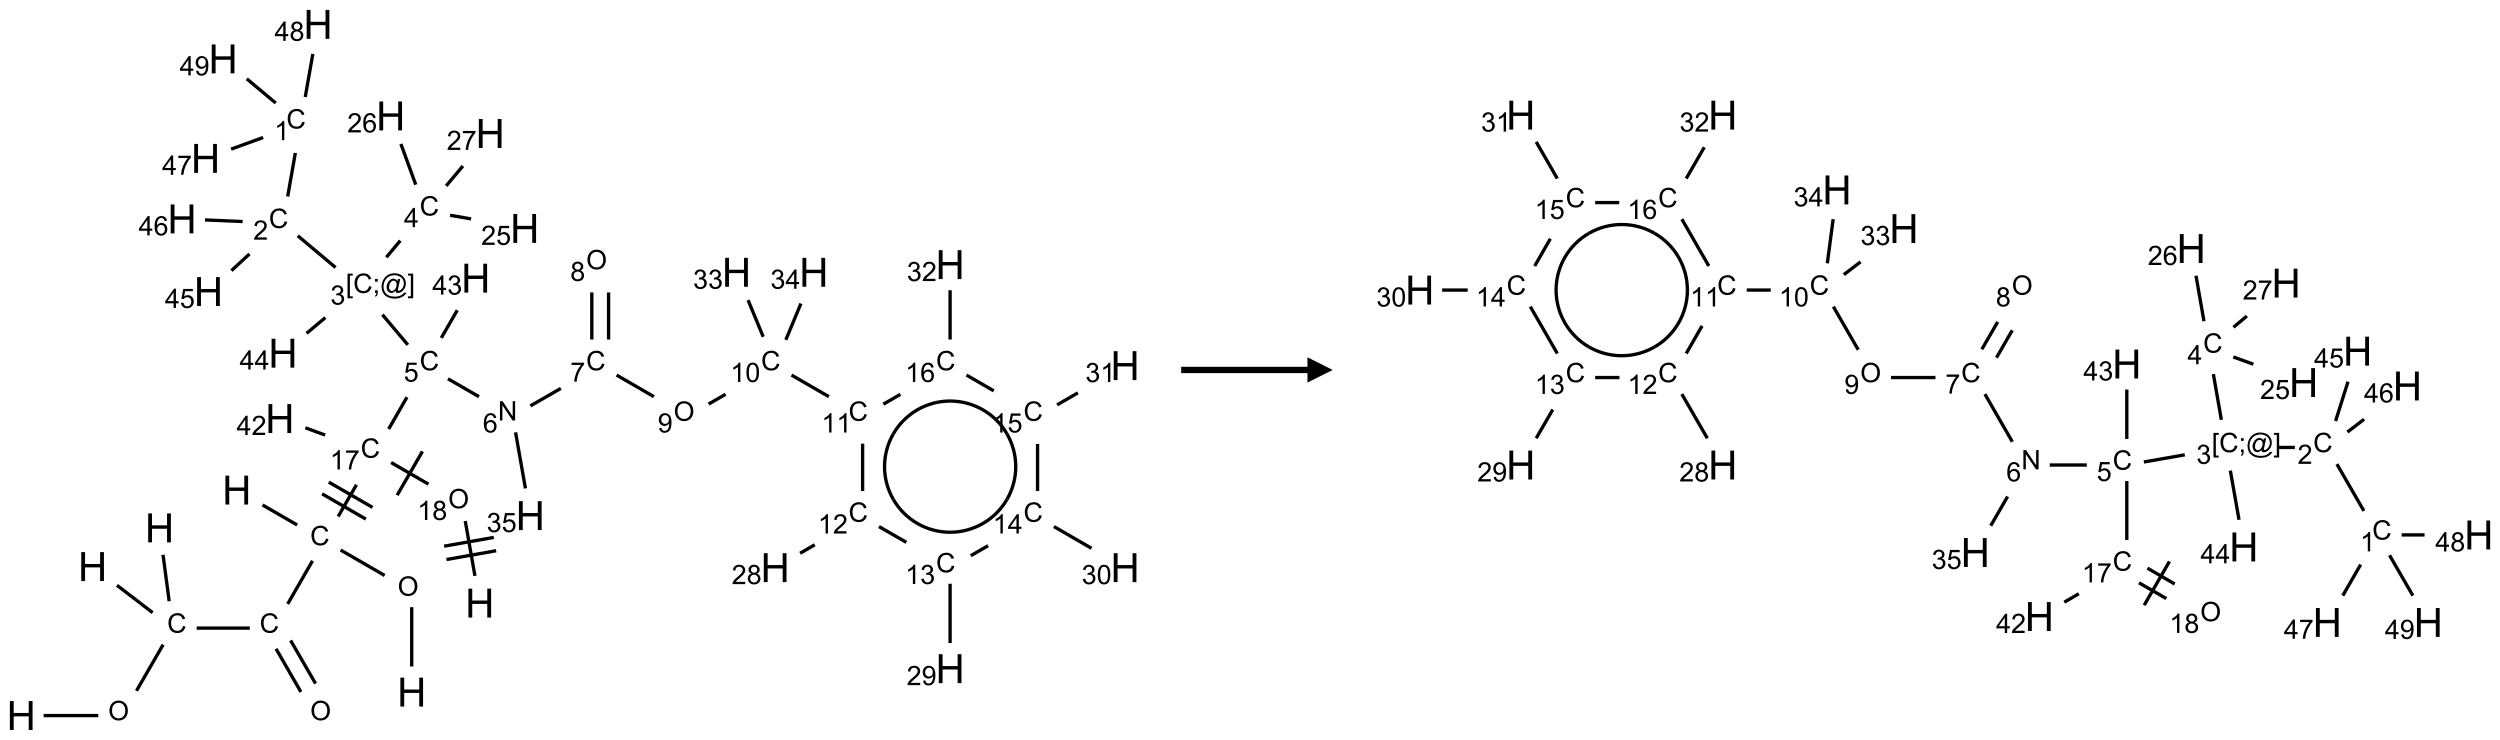 <?xml version="1.0" encoding="UTF-8"?>
<svg xmlns="http://www.w3.org/2000/svg" xmlns:xlink="http://www.w3.org/1999/xlink" width="990" height="293" viewBox="0 0 990 293">
<defs>
<g>
<g id="glyph-0-0">
<path d="M 2 0 L 2 -10 L 10 -10 L 10 0 Z M 2.25 -0.25 L 9.75 -0.25 L 9.75 -9.75 L 2.25 -9.75 Z M 2.25 -0.25 "/>
</g>
<g id="glyph-0-1">
<path d="M 1.281 0 L 1.281 -11.453 L 2.797 -11.453 L 2.797 -6.75 L 8.75 -6.75 L 8.75 -11.453 L 10.266 -11.453 L 10.266 0 L 8.75 0 L 8.75 -5.398 L 2.797 -5.398 L 2.797 0 Z M 1.281 0 "/>
</g>
<g id="glyph-1-0">
<path d="M 1.332 0 L 1.332 -6.668 L 6.668 -6.668 L 6.668 0 Z M 1.5 -0.168 L 6.5 -0.168 L 6.5 -6.5 L 1.5 -6.5 Z M 1.5 -0.168 "/>
</g>
<g id="glyph-1-1">
<path d="M 0.516 -3.719 C 0.516 -4.984 0.855 -5.977 1.535 -6.695 C 2.215 -7.414 3.094 -7.77 4.172 -7.77 C 4.875 -7.77 5.512 -7.602 6.078 -7.266 C 6.645 -6.93 7.074 -6.461 7.371 -5.855 C 7.668 -5.254 7.816 -4.57 7.816 -3.809 C 7.816 -3.035 7.66 -2.34 7.348 -1.73 C 7.035 -1.117 6.594 -0.656 6.02 -0.34 C 5.449 -0.027 4.828 0.129 4.168 0.129 C 3.449 0.129 2.805 -0.043 2.238 -0.391 C 1.672 -0.738 1.246 -1.211 0.953 -1.812 C 0.66 -2.414 0.516 -3.047 0.516 -3.719 Z M 1.559 -3.703 C 1.559 -2.781 1.805 -2.059 2.301 -1.527 C 2.793 -1 3.414 -0.734 4.16 -0.734 C 4.922 -0.734 5.547 -1 6.039 -1.535 C 6.531 -2.07 6.777 -2.828 6.777 -3.812 C 6.777 -4.434 6.672 -4.977 6.461 -5.441 C 6.25 -5.902 5.945 -6.262 5.539 -6.52 C 5.133 -6.773 4.68 -6.902 4.176 -6.902 C 3.461 -6.902 2.848 -6.656 2.332 -6.164 C 1.816 -5.672 1.559 -4.852 1.559 -3.703 Z M 1.559 -3.703 "/>
</g>
<g id="glyph-1-2">
<path d="M 6.27 -2.676 L 7.281 -2.422 C 7.07 -1.594 6.688 -0.961 6.137 -0.523 C 5.586 -0.086 4.914 0.129 4.121 0.129 C 3.297 0.129 2.629 -0.039 2.113 -0.371 C 1.598 -0.707 1.203 -1.191 0.934 -1.828 C 0.664 -2.465 0.531 -3.145 0.531 -3.875 C 0.531 -4.672 0.684 -5.363 0.988 -5.957 C 1.293 -6.547 1.723 -6.996 2.285 -7.305 C 2.844 -7.613 3.461 -7.766 4.137 -7.766 C 4.898 -7.766 5.543 -7.57 6.062 -7.184 C 6.582 -6.793 6.945 -6.246 7.152 -5.543 L 6.156 -5.309 C 5.98 -5.863 5.723 -6.266 5.387 -6.52 C 5.051 -6.773 4.625 -6.902 4.113 -6.902 C 3.527 -6.902 3.039 -6.762 2.645 -6.48 C 2.25 -6.199 1.973 -5.82 1.812 -5.348 C 1.652 -4.871 1.574 -4.383 1.574 -3.879 C 1.574 -3.23 1.668 -2.664 1.855 -2.18 C 2.047 -1.695 2.34 -1.332 2.738 -1.094 C 3.137 -0.855 3.57 -0.734 4.035 -0.734 C 4.602 -0.734 5.082 -0.898 5.473 -1.223 C 5.867 -1.551 6.133 -2.035 6.27 -2.676 Z M 6.27 -2.676 "/>
</g>
<g id="glyph-1-3">
<path d="M 3.973 0 L 3.035 0 L 3.035 -5.973 C 2.809 -5.758 2.516 -5.543 2.148 -5.328 C 1.781 -5.113 1.453 -4.953 1.16 -4.844 L 1.16 -5.75 C 1.684 -5.996 2.145 -6.297 2.535 -6.645 C 2.93 -6.996 3.207 -7.336 3.371 -7.668 L 3.973 -7.668 Z M 3.973 0 "/>
</g>
<g id="glyph-1-4">
<path d="M 0.504 -6.637 L 0.504 -7.535 L 5.449 -7.535 L 5.449 -6.809 C 4.961 -6.289 4.48 -5.602 4.004 -4.746 C 3.527 -3.887 3.156 -3.004 2.895 -2.098 C 2.707 -1.461 2.59 -0.762 2.535 0 L 1.574 0 C 1.582 -0.602 1.703 -1.328 1.926 -2.176 C 2.152 -3.027 2.477 -3.848 2.898 -4.637 C 3.32 -5.426 3.77 -6.094 4.246 -6.637 Z M 0.504 -6.637 "/>
</g>
<g id="glyph-1-5">
<path d="M 0.441 -2 L 1.426 -2.082 C 1.5 -1.605 1.668 -1.242 1.934 -1.004 C 2.199 -0.762 2.52 -0.641 2.895 -0.641 C 3.348 -0.641 3.73 -0.812 4.043 -1.152 C 4.355 -1.492 4.512 -1.941 4.512 -2.504 C 4.512 -3.039 4.359 -3.461 4.059 -3.77 C 3.758 -4.078 3.367 -4.234 2.879 -4.234 C 2.578 -4.234 2.305 -4.164 2.062 -4.027 C 1.82 -3.891 1.629 -3.715 1.488 -3.496 L 0.609 -3.609 L 1.348 -7.531 L 5.145 -7.531 L 5.145 -6.637 L 2.098 -6.637 L 1.688 -4.582 C 2.145 -4.902 2.625 -5.062 3.129 -5.062 C 3.797 -5.062 4.359 -4.832 4.816 -4.371 C 5.277 -3.91 5.504 -3.312 5.504 -2.59 C 5.504 -1.898 5.305 -1.301 4.902 -0.797 C 4.41 -0.18 3.742 0.129 2.895 0.129 C 2.199 0.129 1.633 -0.062 1.195 -0.453 C 0.758 -0.844 0.504 -1.359 0.441 -2 Z M 0.441 -2 "/>
</g>
<g id="glyph-1-6">
<path d="M 0.723 2.121 L 0.723 -7.637 L 2.793 -7.637 L 2.793 -6.859 L 1.66 -6.859 L 1.66 1.344 L 2.793 1.344 L 2.793 2.121 Z M 0.723 2.121 "/>
</g>
<g id="glyph-1-7">
<path d="M 0.949 -4.465 L 0.949 -5.531 L 2.016 -5.531 L 2.016 -4.465 Z M 0.949 0 L 0.949 -1.066 L 2.016 -1.066 L 2.016 0 C 2.016 0.391 1.945 0.711 1.809 0.949 C 1.668 1.191 1.449 1.379 1.145 1.512 L 0.887 1.109 C 1.082 1.023 1.23 0.895 1.324 0.727 C 1.418 0.559 1.469 0.316 1.48 0 Z M 0.949 0 "/>
</g>
<g id="glyph-1-8">
<path d="M 6.047 -0.848 C 5.82 -0.59 5.57 -0.379 5.289 -0.223 C 5.008 -0.062 4.73 0.016 4.449 0.016 C 4.141 0.016 3.84 -0.074 3.547 -0.254 C 3.254 -0.434 3.02 -0.715 2.836 -1.09 C 2.652 -1.465 2.562 -1.875 2.562 -2.324 C 2.562 -2.875 2.703 -3.43 2.988 -3.98 C 3.27 -4.535 3.621 -4.953 4.043 -5.23 C 4.461 -5.508 4.871 -5.645 5.266 -5.645 C 5.566 -5.645 5.855 -5.566 6.129 -5.41 C 6.402 -5.25 6.641 -5.012 6.84 -4.688 L 7.016 -5.496 L 7.949 -5.496 L 7.199 -2 C 7.094 -1.516 7.043 -1.246 7.043 -1.191 C 7.043 -1.098 7.078 -1.02 7.148 -0.949 C 7.219 -0.883 7.305 -0.848 7.406 -0.848 C 7.59 -0.848 7.832 -0.953 8.129 -1.168 C 8.527 -1.445 8.84 -1.816 9.07 -2.285 C 9.301 -2.75 9.418 -3.234 9.418 -3.73 C 9.418 -4.309 9.27 -4.852 8.973 -5.355 C 8.676 -5.859 8.23 -6.262 7.645 -6.562 C 7.055 -6.863 6.406 -7.016 5.691 -7.016 C 4.879 -7.016 4.137 -6.824 3.465 -6.445 C 2.793 -6.066 2.273 -5.52 1.902 -4.809 C 1.535 -4.098 1.348 -3.34 1.348 -2.527 C 1.348 -1.676 1.535 -0.941 1.902 -0.328 C 2.273 0.285 2.809 0.742 3.508 1.035 C 4.207 1.328 4.984 1.473 5.832 1.473 C 6.742 1.473 7.504 1.32 8.121 1.016 C 8.734 0.711 9.195 0.34 9.5 -0.098 L 10.441 -0.098 C 10.266 0.266 9.961 0.637 9.531 1.016 C 9.102 1.395 8.59 1.695 7.996 1.914 C 7.402 2.133 6.688 2.246 5.848 2.246 C 5.078 2.246 4.367 2.145 3.715 1.949 C 3.066 1.75 2.512 1.453 2.051 1.055 C 1.594 0.656 1.25 0.199 1.016 -0.316 C 0.723 -0.973 0.578 -1.684 0.578 -2.441 C 0.578 -3.289 0.75 -4.098 1.098 -4.863 C 1.523 -5.805 2.125 -6.527 2.902 -7.027 C 3.684 -7.527 4.629 -7.777 5.738 -7.777 C 6.602 -7.777 7.375 -7.602 8.059 -7.246 C 8.746 -6.895 9.285 -6.371 9.684 -5.672 C 10.02 -5.07 10.188 -4.418 10.188 -3.715 C 10.188 -2.707 9.832 -1.812 9.125 -1.031 C 8.492 -0.328 7.801 0.02 7.051 0.02 C 6.812 0.02 6.617 -0.016 6.473 -0.09 C 6.324 -0.16 6.215 -0.266 6.145 -0.402 C 6.102 -0.488 6.066 -0.637 6.047 -0.848 Z M 3.527 -2.262 C 3.527 -1.785 3.641 -1.414 3.863 -1.152 C 4.09 -0.887 4.348 -0.754 4.641 -0.754 C 4.836 -0.754 5.039 -0.812 5.254 -0.93 C 5.469 -1.047 5.676 -1.219 5.871 -1.449 C 6.066 -1.676 6.23 -1.969 6.355 -2.32 C 6.48 -2.672 6.543 -3.027 6.543 -3.379 C 6.543 -3.852 6.426 -4.219 6.191 -4.48 C 5.957 -4.738 5.672 -4.871 5.332 -4.871 C 5.109 -4.871 4.902 -4.812 4.707 -4.699 C 4.512 -4.586 4.32 -4.406 4.137 -4.156 C 3.953 -3.906 3.805 -3.602 3.691 -3.246 C 3.582 -2.887 3.527 -2.559 3.527 -2.262 Z M 3.527 -2.262 "/>
</g>
<g id="glyph-1-9">
<path d="M 2.27 2.121 L 0.203 2.121 L 0.203 1.344 L 1.332 1.344 L 1.332 -6.859 L 0.203 -6.859 L 0.203 -7.637 L 2.27 -7.637 Z M 2.27 2.121 "/>
</g>
<g id="glyph-1-10">
<path d="M 0.449 -2.016 L 1.387 -2.141 C 1.492 -1.609 1.676 -1.227 1.934 -0.992 C 2.191 -0.758 2.508 -0.641 2.879 -0.641 C 3.32 -0.641 3.695 -0.793 3.996 -1.098 C 4.301 -1.402 4.453 -1.781 4.453 -2.234 C 4.453 -2.664 4.312 -3.02 4.031 -3.301 C 3.75 -3.578 3.391 -3.719 2.957 -3.719 C 2.781 -3.719 2.562 -3.684 2.297 -3.613 L 2.402 -4.438 C 2.465 -4.43 2.516 -4.426 2.551 -4.426 C 2.949 -4.426 3.312 -4.531 3.629 -4.738 C 3.949 -4.949 4.109 -5.27 4.109 -5.703 C 4.109 -6.047 3.992 -6.332 3.762 -6.559 C 3.527 -6.785 3.227 -6.895 2.859 -6.895 C 2.496 -6.895 2.191 -6.781 1.949 -6.551 C 1.707 -6.324 1.547 -5.98 1.48 -5.52 L 0.543 -5.688 C 0.656 -6.316 0.918 -6.805 1.324 -7.148 C 1.73 -7.492 2.234 -7.668 2.84 -7.668 C 3.254 -7.668 3.641 -7.578 3.988 -7.398 C 4.34 -7.219 4.609 -6.977 4.793 -6.668 C 4.98 -6.359 5.074 -6.031 5.074 -5.684 C 5.074 -5.352 4.984 -5.051 4.809 -4.781 C 4.629 -4.512 4.367 -4.297 4.02 -4.137 C 4.473 -4.031 4.824 -3.816 5.074 -3.488 C 5.324 -3.16 5.449 -2.75 5.449 -2.254 C 5.449 -1.59 5.203 -1.023 4.719 -0.559 C 4.234 -0.098 3.617 0.137 2.875 0.137 C 2.203 0.137 1.648 -0.062 1.207 -0.465 C 0.762 -0.863 0.512 -1.379 0.449 -2.016 Z M 0.449 -2.016 "/>
</g>
<g id="glyph-1-11">
<path d="M 5.371 -0.902 L 5.371 0 L 0.324 0 C 0.316 -0.227 0.352 -0.441 0.434 -0.652 C 0.562 -0.996 0.766 -1.332 1.051 -1.668 C 1.332 -2 1.742 -2.387 2.277 -2.824 C 3.105 -3.504 3.668 -4.043 3.957 -4.441 C 4.25 -4.84 4.395 -5.215 4.395 -5.566 C 4.395 -5.938 4.262 -6.254 3.996 -6.508 C 3.73 -6.762 3.387 -6.891 2.957 -6.891 C 2.508 -6.891 2.145 -6.754 1.875 -6.484 C 1.605 -6.215 1.469 -5.84 1.465 -5.359 L 0.5 -5.457 C 0.566 -6.176 0.812 -6.727 1.246 -7.102 C 1.676 -7.477 2.254 -7.668 2.98 -7.668 C 3.711 -7.668 4.293 -7.465 4.719 -7.059 C 5.145 -6.652 5.359 -6.148 5.359 -5.547 C 5.359 -5.242 5.297 -4.941 5.172 -4.645 C 5.047 -4.352 4.84 -4.039 4.551 -3.715 C 4.262 -3.387 3.777 -2.938 3.105 -2.371 C 2.543 -1.898 2.18 -1.578 2.02 -1.41 C 1.859 -1.242 1.73 -1.07 1.625 -0.902 Z M 5.371 -0.902 "/>
</g>
<g id="glyph-1-12">
<path d="M 3.449 0 L 3.449 -1.828 L 0.137 -1.828 L 0.137 -2.688 L 3.621 -7.637 L 4.387 -7.637 L 4.387 -2.688 L 5.418 -2.688 L 5.418 -1.828 L 4.387 -1.828 L 4.387 0 Z M 3.449 -2.688 L 3.449 -6.129 L 1.059 -2.688 Z M 3.449 -2.688 "/>
</g>
<g id="glyph-1-13">
<path d="M 1.887 -4.141 C 1.496 -4.281 1.207 -4.484 1.02 -4.75 C 0.832 -5.016 0.738 -5.328 0.738 -5.699 C 0.738 -6.254 0.938 -6.719 1.34 -7.098 C 1.738 -7.477 2.27 -7.668 2.934 -7.668 C 3.598 -7.668 4.137 -7.473 4.543 -7.086 C 4.949 -6.699 5.152 -6.227 5.152 -5.672 C 5.152 -5.316 5.059 -5.008 4.871 -4.746 C 4.688 -4.484 4.406 -4.281 4.027 -4.141 C 4.496 -3.988 4.852 -3.742 5.098 -3.402 C 5.34 -3.062 5.465 -2.656 5.465 -2.184 C 5.465 -1.531 5.234 -0.98 4.77 -0.535 C 4.309 -0.09 3.703 0.129 2.949 0.129 C 2.195 0.129 1.586 -0.094 1.125 -0.539 C 0.664 -0.984 0.434 -1.543 0.434 -2.207 C 0.434 -2.703 0.559 -3.121 0.809 -3.457 C 1.062 -3.793 1.422 -4.02 1.887 -4.141 Z M 1.699 -5.73 C 1.699 -5.367 1.812 -5.074 2.047 -4.844 C 2.281 -4.613 2.582 -4.5 2.953 -4.5 C 3.312 -4.5 3.609 -4.613 3.84 -4.84 C 4.07 -5.066 4.188 -5.348 4.188 -5.676 C 4.188 -6.02 4.07 -6.309 3.832 -6.543 C 3.594 -6.777 3.297 -6.895 2.941 -6.895 C 2.586 -6.895 2.289 -6.781 2.051 -6.551 C 1.816 -6.324 1.699 -6.047 1.699 -5.73 Z M 1.395 -2.203 C 1.395 -1.938 1.461 -1.676 1.586 -1.426 C 1.711 -1.176 1.902 -0.984 2.152 -0.848 C 2.402 -0.711 2.672 -0.641 2.957 -0.641 C 3.406 -0.641 3.777 -0.785 4.066 -1.074 C 4.359 -1.363 4.504 -1.727 4.504 -2.172 C 4.504 -2.625 4.355 -2.996 4.055 -3.293 C 3.754 -3.586 3.379 -3.734 2.926 -3.734 C 2.484 -3.734 2.121 -3.59 1.832 -3.297 C 1.543 -3.004 1.395 -2.641 1.395 -2.203 Z M 1.395 -2.203 "/>
</g>
<g id="glyph-1-14">
<path d="M 0.582 -1.766 L 1.484 -1.848 C 1.562 -1.426 1.707 -1.117 1.922 -0.926 C 2.137 -0.734 2.414 -0.641 2.75 -0.641 C 3.039 -0.641 3.289 -0.707 3.508 -0.84 C 3.727 -0.973 3.902 -1.148 4.043 -1.367 C 4.18 -1.586 4.297 -1.887 4.391 -2.262 C 4.484 -2.637 4.531 -3.016 4.531 -3.406 C 4.531 -3.449 4.531 -3.512 4.527 -3.594 C 4.34 -3.297 4.082 -3.055 3.758 -2.867 C 3.434 -2.68 3.082 -2.59 2.703 -2.59 C 2.07 -2.59 1.535 -2.816 1.098 -3.277 C 0.66 -3.734 0.441 -4.34 0.441 -5.09 C 0.441 -5.863 0.672 -6.484 1.129 -6.957 C 1.586 -7.43 2.156 -7.668 2.844 -7.668 C 3.34 -7.668 3.793 -7.531 4.207 -7.266 C 4.617 -7 4.93 -6.617 5.145 -6.121 C 5.355 -5.629 5.465 -4.91 5.465 -3.973 C 5.465 -2.996 5.359 -2.223 5.145 -1.645 C 4.934 -1.066 4.617 -0.625 4.199 -0.324 C 3.781 -0.02 3.293 0.129 2.73 0.129 C 2.133 0.129 1.645 -0.035 1.266 -0.367 C 0.887 -0.699 0.66 -1.164 0.582 -1.766 Z M 4.422 -5.137 C 4.422 -5.676 4.277 -6.102 3.992 -6.418 C 3.707 -6.734 3.359 -6.891 2.957 -6.891 C 2.543 -6.891 2.18 -6.719 1.871 -6.379 C 1.562 -6.039 1.406 -5.598 1.406 -5.059 C 1.406 -4.57 1.555 -4.176 1.848 -3.871 C 2.141 -3.566 2.5 -3.418 2.934 -3.418 C 3.367 -3.418 3.723 -3.57 4.004 -3.871 C 4.281 -4.176 4.422 -4.598 4.422 -5.137 Z M 4.422 -5.137 "/>
</g>
<g id="glyph-1-15">
<path d="M 5.309 -5.766 L 4.375 -5.691 C 4.293 -6.059 4.172 -6.328 4.02 -6.496 C 3.766 -6.762 3.453 -6.895 3.082 -6.895 C 2.785 -6.895 2.523 -6.812 2.297 -6.645 C 2 -6.43 1.77 -6.117 1.598 -5.703 C 1.43 -5.289 1.34 -4.703 1.332 -3.938 C 1.559 -4.281 1.836 -4.535 2.16 -4.703 C 2.488 -4.871 2.828 -4.953 3.188 -4.953 C 3.812 -4.953 4.344 -4.723 4.785 -4.262 C 5.223 -3.801 5.441 -3.207 5.441 -2.48 C 5.441 -2 5.34 -1.555 5.133 -1.145 C 4.926 -0.73 4.641 -0.418 4.281 -0.199 C 3.922 0.02 3.512 0.129 3.051 0.129 C 2.27 0.129 1.633 -0.156 1.141 -0.73 C 0.648 -1.305 0.402 -2.254 0.402 -3.574 C 0.402 -5.051 0.672 -6.121 1.219 -6.793 C 1.695 -7.375 2.336 -7.668 3.141 -7.668 C 3.742 -7.668 4.234 -7.5 4.617 -7.16 C 5 -6.824 5.23 -6.359 5.309 -5.766 Z M 1.48 -2.473 C 1.48 -2.152 1.547 -1.844 1.684 -1.547 C 1.82 -1.25 2.016 -1.027 2.262 -0.871 C 2.508 -0.719 2.766 -0.641 3.035 -0.641 C 3.434 -0.641 3.773 -0.801 4.059 -1.121 C 4.344 -1.441 4.484 -1.875 4.484 -2.422 C 4.484 -2.949 4.344 -3.367 4.062 -3.668 C 3.781 -3.973 3.426 -4.125 3 -4.125 C 2.578 -4.125 2.219 -3.973 1.922 -3.668 C 1.625 -3.363 1.48 -2.969 1.48 -2.473 Z M 1.48 -2.473 "/>
</g>
<g id="glyph-1-16">
<path d="M 0.812 0 L 0.812 -7.637 L 1.848 -7.637 L 5.859 -1.641 L 5.859 -7.637 L 6.828 -7.637 L 6.828 0 L 5.793 0 L 1.781 -6 L 1.781 0 Z M 0.812 0 "/>
</g>
<g id="glyph-1-17">
<path d="M 0.441 -3.766 C 0.441 -4.668 0.535 -5.395 0.723 -5.945 C 0.906 -6.496 1.184 -6.922 1.551 -7.219 C 1.918 -7.516 2.375 -7.668 2.934 -7.668 C 3.344 -7.668 3.703 -7.586 4.012 -7.418 C 4.32 -7.254 4.574 -7.016 4.777 -6.707 C 4.977 -6.395 5.137 -6.016 5.25 -5.57 C 5.363 -5.125 5.422 -4.523 5.422 -3.766 C 5.422 -2.871 5.328 -2.148 5.145 -1.598 C 4.961 -1.047 4.688 -0.621 4.32 -0.32 C 3.953 -0.02 3.492 0.129 2.934 0.129 C 2.195 0.129 1.617 -0.133 1.199 -0.66 C 0.695 -1.297 0.441 -2.332 0.441 -3.766 Z M 1.406 -3.766 C 1.406 -2.512 1.555 -1.68 1.848 -1.262 C 2.141 -0.848 2.5 -0.641 2.934 -0.641 C 3.363 -0.641 3.727 -0.848 4.02 -1.266 C 4.312 -1.684 4.457 -2.516 4.457 -3.766 C 4.457 -5.023 4.312 -5.859 4.02 -6.27 C 3.727 -6.684 3.359 -6.891 2.922 -6.891 C 2.492 -6.891 2.148 -6.707 1.891 -6.344 C 1.566 -5.879 1.406 -5.02 1.406 -3.766 Z M 1.406 -3.766 "/>
</g>
</g>
</defs>
<path fill="none" stroke-width="0.033" stroke-linecap="butt" stroke-linejoin="miter" stroke="rgb(0%, 0%, 0%)" stroke-opacity="1" stroke-miterlimit="10" d="M 0.222 6.843 L 0.763 6.843 " transform="matrix(40, 0, 0, 40, 8.397, 9.65)"/>
<path fill="none" stroke-width="0.033" stroke-linecap="butt" stroke-linejoin="miter" stroke="rgb(0%, 0%, 0%)" stroke-opacity="1" stroke-miterlimit="10" d="M 1.141 6.598 L 1.405 6.141 " transform="matrix(40, 0, 0, 40, 8.397, 9.65)"/>
<path fill="none" stroke-width="0.033" stroke-linecap="butt" stroke-linejoin="miter" stroke="rgb(0%, 0%, 0%)" stroke-opacity="1" stroke-miterlimit="10" d="M 1.301 5.824 L 0.948 5.553 " transform="matrix(40, 0, 0, 40, 8.397, 9.65)"/>
<path fill="none" stroke-width="0.033" stroke-linecap="butt" stroke-linejoin="miter" stroke="rgb(0%, 0%, 0%)" stroke-opacity="1" stroke-miterlimit="10" d="M 1.465 5.711 L 1.404 5.251 " transform="matrix(40, 0, 0, 40, 8.397, 9.65)"/>
<path fill="none" stroke-width="0.033" stroke-linecap="butt" stroke-linejoin="miter" stroke="rgb(0%, 0%, 0%)" stroke-opacity="1" stroke-miterlimit="10" d="M 1.737 5.977 L 2.263 5.977 " transform="matrix(40, 0, 0, 40, 8.397, 9.65)"/>
<path fill="none" stroke-width="0.033" stroke-linecap="butt" stroke-linejoin="miter" stroke="rgb(0%, 0%, 0%)" stroke-opacity="1" stroke-miterlimit="10" d="M 2.523 6.182 L 2.769 6.609 " transform="matrix(40, 0, 0, 40, 8.397, 9.65)"/>
<path fill="none" stroke-width="0.033" stroke-linecap="butt" stroke-linejoin="miter" stroke="rgb(0%, 0%, 0%)" stroke-opacity="1" stroke-miterlimit="10" d="M 2.667 6.099 L 2.914 6.526 " transform="matrix(40, 0, 0, 40, 8.397, 9.65)"/>
<path fill="none" stroke-width="0.033" stroke-linecap="butt" stroke-linejoin="miter" stroke="rgb(0%, 0%, 0%)" stroke-opacity="1" stroke-miterlimit="10" d="M 2.638 5.738 L 2.884 5.311 " transform="matrix(40, 0, 0, 40, 8.397, 9.65)"/>
<path fill="none" stroke-width="0.033" stroke-linecap="butt" stroke-linejoin="miter" stroke="rgb(0%, 0%, 0%)" stroke-opacity="1" stroke-miterlimit="10" d="M 2.732 4.956 L 2.389 4.758 " transform="matrix(40, 0, 0, 40, 8.397, 9.65)"/>
<path fill="none" stroke-width="0.033" stroke-linecap="butt" stroke-linejoin="miter" stroke="rgb(0%, 0%, 0%)" stroke-opacity="1" stroke-miterlimit="10" d="M 3.162 5.204 L 3.598 5.456 " transform="matrix(40, 0, 0, 40, 8.397, 9.65)"/>
<path fill="none" stroke-width="0.033" stroke-linecap="butt" stroke-linejoin="miter" stroke="rgb(0%, 0%, 0%)" stroke-opacity="1" stroke-miterlimit="10" d="M 3.866 5.77 L 3.866 6.357 " transform="matrix(40, 0, 0, 40, 8.397, 9.65)"/>
<path fill="none" stroke-width="0.033" stroke-linecap="butt" stroke-linejoin="miter" stroke="rgb(0%, 0%, 0%)" stroke-opacity="1" stroke-miterlimit="10" d="M 3.138 4.872 L 3.319 4.558 " transform="matrix(40, 0, 0, 40, 8.397, 9.65)"/>
<path fill="none" stroke-width="0.033" stroke-linecap="butt" stroke-linejoin="miter" stroke="rgb(0%, 0%, 0%)" stroke-opacity="1" stroke-miterlimit="10" d="M 3.478 4.782 L 3.045 4.532 " transform="matrix(40, 0, 0, 40, 8.397, 9.65)"/>
<path fill="none" stroke-width="0.033" stroke-linecap="butt" stroke-linejoin="miter" stroke="rgb(0%, 0%, 0%)" stroke-opacity="1" stroke-miterlimit="10" d="M 3.412 4.898 L 2.979 4.648 " transform="matrix(40, 0, 0, 40, 8.397, 9.65)"/>
<path fill="none" stroke-width="0.033" stroke-linecap="butt" stroke-linejoin="miter" stroke="rgb(0%, 0%, 0%)" stroke-opacity="1" stroke-miterlimit="10" d="M 3.638 4.006 L 3.819 3.691 " transform="matrix(40, 0, 0, 40, 8.397, 9.65)"/>
<path fill="none" stroke-width="0.033" stroke-linecap="butt" stroke-linejoin="miter" stroke="rgb(0%, 0%, 0%)" stroke-opacity="1" stroke-miterlimit="10" d="M 3.828 3.173 L 3.576 2.874 " transform="matrix(40, 0, 0, 40, 8.397, 9.65)"/>
<path fill="none" stroke-width="0.033" stroke-linecap="butt" stroke-linejoin="miter" stroke="rgb(0%, 0%, 0%)" stroke-opacity="1" stroke-miterlimit="10" d="M 3.112 2.407 L 2.738 2.093 " transform="matrix(40, 0, 0, 40, 8.397, 9.65)"/>
<path fill="none" stroke-width="0.033" stroke-linecap="butt" stroke-linejoin="miter" stroke="rgb(0%, 0%, 0%)" stroke-opacity="1" stroke-miterlimit="10" d="M 2.638 1.704 L 2.714 1.273 " transform="matrix(40, 0, 0, 40, 8.397, 9.65)"/>
<path fill="none" stroke-width="0.033" stroke-linecap="butt" stroke-linejoin="miter" stroke="rgb(0%, 0%, 0%)" stroke-opacity="1" stroke-miterlimit="10" d="M 2.395 1.12 L 2.078 1.235 " transform="matrix(40, 0, 0, 40, 8.397, 9.65)"/>
<path fill="none" stroke-width="0.033" stroke-linecap="butt" stroke-linejoin="miter" stroke="rgb(0%, 0%, 0%)" stroke-opacity="1" stroke-miterlimit="10" d="M 2.812 0.719 L 2.887 0.293 " transform="matrix(40, 0, 0, 40, 8.397, 9.65)"/>
<path fill="none" stroke-width="0.033" stroke-linecap="butt" stroke-linejoin="miter" stroke="rgb(0%, 0%, 0%)" stroke-opacity="1" stroke-miterlimit="10" d="M 2.52 0.779 L 2.233 0.539 " transform="matrix(40, 0, 0, 40, 8.397, 9.65)"/>
<path fill="none" stroke-width="0.033" stroke-linecap="butt" stroke-linejoin="miter" stroke="rgb(0%, 0%, 0%)" stroke-opacity="1" stroke-miterlimit="10" d="M 2.26 2.273 L 2.081 2.438 " transform="matrix(40, 0, 0, 40, 8.397, 9.65)"/>
<path fill="none" stroke-width="0.033" stroke-linecap="butt" stroke-linejoin="miter" stroke="rgb(0%, 0%, 0%)" stroke-opacity="1" stroke-miterlimit="10" d="M 2.192 1.952 L 1.819 1.936 " transform="matrix(40, 0, 0, 40, 8.397, 9.65)"/>
<path fill="none" stroke-width="0.033" stroke-linecap="butt" stroke-linejoin="miter" stroke="rgb(0%, 0%, 0%)" stroke-opacity="1" stroke-miterlimit="10" d="M 3.615 2.306 L 3.753 2.141 " transform="matrix(40, 0, 0, 40, 8.397, 9.65)"/>
<path fill="none" stroke-width="0.033" stroke-linecap="butt" stroke-linejoin="miter" stroke="rgb(0%, 0%, 0%)" stroke-opacity="1" stroke-miterlimit="10" d="M 4.246 1.89 L 4.454 1.926 " transform="matrix(40, 0, 0, 40, 8.397, 9.65)"/>
<path fill="none" stroke-width="0.033" stroke-linecap="butt" stroke-linejoin="miter" stroke="rgb(0%, 0%, 0%)" stroke-opacity="1" stroke-miterlimit="10" d="M 3.906 1.587 L 3.759 1.184 " transform="matrix(40, 0, 0, 40, 8.397, 9.65)"/>
<path fill="none" stroke-width="0.033" stroke-linecap="butt" stroke-linejoin="miter" stroke="rgb(0%, 0%, 0%)" stroke-opacity="1" stroke-miterlimit="10" d="M 4.207 1.599 L 4.373 1.402 " transform="matrix(40, 0, 0, 40, 8.397, 9.65)"/>
<path fill="none" stroke-width="0.033" stroke-linecap="butt" stroke-linejoin="miter" stroke="rgb(0%, 0%, 0%)" stroke-opacity="1" stroke-miterlimit="10" d="M 3.011 2.903 L 2.825 3.059 " transform="matrix(40, 0, 0, 40, 8.397, 9.65)"/>
<path fill="none" stroke-width="0.033" stroke-linecap="butt" stroke-linejoin="miter" stroke="rgb(0%, 0%, 0%)" stroke-opacity="1" stroke-miterlimit="10" d="M 4.225 3.509 L 4.532 3.686 " transform="matrix(40, 0, 0, 40, 8.397, 9.65)"/>
<path fill="none" stroke-width="0.033" stroke-linecap="butt" stroke-linejoin="miter" stroke="rgb(0%, 0%, 0%)" stroke-opacity="1" stroke-miterlimit="10" d="M 5.041 3.777 L 5.342 3.604 " transform="matrix(40, 0, 0, 40, 8.397, 9.65)"/>
<path fill="none" stroke-width="0.033" stroke-linecap="butt" stroke-linejoin="miter" stroke="rgb(0%, 0%, 0%)" stroke-opacity="1" stroke-miterlimit="10" d="M 5.815 3.12 L 5.815 2.654 " transform="matrix(40, 0, 0, 40, 8.397, 9.65)"/>
<path fill="none" stroke-width="0.033" stroke-linecap="butt" stroke-linejoin="miter" stroke="rgb(0%, 0%, 0%)" stroke-opacity="1" stroke-miterlimit="10" d="M 5.649 3.12 L 5.649 2.654 " transform="matrix(40, 0, 0, 40, 8.397, 9.65)"/>
<path fill="none" stroke-width="0.033" stroke-linecap="butt" stroke-linejoin="miter" stroke="rgb(0%, 0%, 0%)" stroke-opacity="1" stroke-miterlimit="10" d="M 5.894 3.472 L 6.264 3.686 " transform="matrix(40, 0, 0, 40, 8.397, 9.65)"/>
<path fill="none" stroke-width="0.033" stroke-linecap="butt" stroke-linejoin="miter" stroke="rgb(0%, 0%, 0%)" stroke-opacity="1" stroke-miterlimit="10" d="M 6.805 3.759 L 6.973 3.662 " transform="matrix(40, 0, 0, 40, 8.397, 9.65)"/>
<path fill="none" stroke-width="0.033" stroke-linecap="butt" stroke-linejoin="miter" stroke="rgb(0%, 0%, 0%)" stroke-opacity="1" stroke-miterlimit="10" d="M 7.626 3.472 L 7.996 3.686 " transform="matrix(40, 0, 0, 40, 8.397, 9.65)"/>
<path fill="none" stroke-width="0.033" stroke-linecap="butt" stroke-linejoin="miter" stroke="rgb(0%, 0%, 0%)" stroke-opacity="1" stroke-miterlimit="10" d="M 8.33 4.151 L 8.33 4.62 " transform="matrix(40, 0, 0, 40, 8.397, 9.65)"/>
<path fill="none" stroke-width="0.033" stroke-linecap="butt" stroke-linejoin="miter" stroke="rgb(0%, 0%, 0%)" stroke-opacity="1" stroke-miterlimit="10" d="M 7.856 5.152 L 7.711 5.236 " transform="matrix(40, 0, 0, 40, 8.397, 9.65)"/>
<path fill="none" stroke-width="0.033" stroke-linecap="butt" stroke-linejoin="miter" stroke="rgb(0%, 0%, 0%)" stroke-opacity="1" stroke-miterlimit="10" d="M 8.492 4.972 L 8.763 5.128 " transform="matrix(40, 0, 0, 40, 8.397, 9.65)"/>
<path fill="none" stroke-width="0.033" stroke-linecap="butt" stroke-linejoin="miter" stroke="rgb(0%, 0%, 0%)" stroke-opacity="1" stroke-miterlimit="10" d="M 9.196 5.538 L 9.196 6.125 " transform="matrix(40, 0, 0, 40, 8.397, 9.65)"/>
<path fill="none" stroke-width="0.033" stroke-linecap="butt" stroke-linejoin="miter" stroke="rgb(0%, 0%, 0%)" stroke-opacity="1" stroke-miterlimit="10" d="M 9.401 5.26 L 9.572 5.161 " transform="matrix(40, 0, 0, 40, 8.397, 9.65)"/>
<path fill="none" stroke-width="0.033" stroke-linecap="butt" stroke-linejoin="miter" stroke="rgb(0%, 0%, 0%)" stroke-opacity="1" stroke-miterlimit="10" d="M 10.224 4.972 L 10.596 5.187 " transform="matrix(40, 0, 0, 40, 8.397, 9.65)"/>
<path fill="none" stroke-width="0.033" stroke-linecap="butt" stroke-linejoin="miter" stroke="rgb(0%, 0%, 0%)" stroke-opacity="1" stroke-miterlimit="10" d="M 10.062 4.62 L 10.062 4.154 " transform="matrix(40, 0, 0, 40, 8.397, 9.65)"/>
<path fill="none" stroke-width="0.033" stroke-linecap="butt" stroke-linejoin="miter" stroke="rgb(0%, 0%, 0%)" stroke-opacity="1" stroke-miterlimit="10" d="M 10.255 3.767 L 10.461 3.648 " transform="matrix(40, 0, 0, 40, 8.397, 9.65)"/>
<path fill="none" stroke-width="0.033" stroke-linecap="butt" stroke-linejoin="miter" stroke="rgb(0%, 0%, 0%)" stroke-opacity="1" stroke-miterlimit="10" d="M 9.628 3.628 L 9.358 3.472 " transform="matrix(40, 0, 0, 40, 8.397, 9.65)"/>
<path fill="none" stroke-width="0.033" stroke-linecap="butt" stroke-linejoin="miter" stroke="rgb(0%, 0%, 0%)" stroke-opacity="1" stroke-miterlimit="10" d="M 8.704 3.663 L 8.535 3.76 " transform="matrix(40, 0, 0, 40, 8.397, 9.65)"/>
<path fill="none" stroke-width="0.033" stroke-linecap="butt" stroke-linejoin="miter" stroke="rgb(0%, 0%, 0%)" stroke-opacity="1" stroke-miterlimit="10" d="M 9.196 3.12 L 9.196 2.632 " transform="matrix(40, 0, 0, 40, 8.397, 9.65)"/>
<path fill="none" stroke-width="0.033" stroke-linecap="butt" stroke-linejoin="miter" stroke="rgb(0%, 0%, 0%)" stroke-opacity="1" stroke-miterlimit="10" d="M 7.346 3.093 L 7.196 2.73 " transform="matrix(40, 0, 0, 40, 8.397, 9.65)"/>
<path fill="none" stroke-width="0.033" stroke-linecap="butt" stroke-linejoin="miter" stroke="rgb(0%, 0%, 0%)" stroke-opacity="1" stroke-miterlimit="10" d="M 7.57 3.123 L 7.719 2.764 " transform="matrix(40, 0, 0, 40, 8.397, 9.65)"/>
<path fill="none" stroke-width="0.033" stroke-linecap="butt" stroke-linejoin="miter" stroke="rgb(0%, 0%, 0%)" stroke-opacity="1" stroke-miterlimit="10" d="M 4.894 4.039 L 4.992 4.594 " transform="matrix(40, 0, 0, 40, 8.397, 9.65)"/>
<path fill="none" stroke-width="0.033" stroke-linecap="butt" stroke-linejoin="miter" stroke="rgb(0%, 0%, 0%)" stroke-opacity="1" stroke-miterlimit="10" d="M 4.159 3.104 L 4.317 2.83 " transform="matrix(40, 0, 0, 40, 8.397, 9.65)"/>
<path fill="none" stroke-width="0.033" stroke-linecap="butt" stroke-linejoin="miter" stroke="rgb(0%, 0%, 0%)" stroke-opacity="1" stroke-miterlimit="10" d="M 3.662 4.338 L 4.032 4.552 " transform="matrix(40, 0, 0, 40, 8.397, 9.65)"/>
<path fill="none" stroke-width="0.033" stroke-linecap="butt" stroke-linejoin="miter" stroke="rgb(0%, 0%, 0%)" stroke-opacity="1" stroke-miterlimit="10" d="M 3.722 4.661 L 3.972 4.228 " transform="matrix(40, 0, 0, 40, 8.397, 9.65)"/>
<path fill="none" stroke-width="0.033" stroke-linecap="butt" stroke-linejoin="miter" stroke="rgb(0%, 0%, 0%)" stroke-opacity="1" stroke-miterlimit="10" d="M 4.396 4.917 L 4.492 5.46 " transform="matrix(40, 0, 0, 40, 8.397, 9.65)"/>
<path fill="none" stroke-width="0.033" stroke-linecap="butt" stroke-linejoin="miter" stroke="rgb(0%, 0%, 0%)" stroke-opacity="1" stroke-miterlimit="10" d="M 4.21 5.298 L 4.702 5.211 " transform="matrix(40, 0, 0, 40, 8.397, 9.65)"/>
<path fill="none" stroke-width="0.033" stroke-linecap="butt" stroke-linejoin="miter" stroke="rgb(0%, 0%, 0%)" stroke-opacity="1" stroke-miterlimit="10" d="M 4.187 5.166 L 4.679 5.079 " transform="matrix(40, 0, 0, 40, 8.397, 9.65)"/>
<path fill="none" stroke-width="0.033" stroke-linecap="butt" stroke-linejoin="miter" stroke="rgb(0%, 0%, 0%)" stroke-opacity="1" stroke-miterlimit="10" d="M 3.009 4.066 L 2.813 3.994 " transform="matrix(40, 0, 0, 40, 8.397, 9.65)"/>
<path fill="none" stroke-width="0.033" stroke-linecap="butt" stroke-linejoin="miter" stroke="rgb(0%, 0%, 0%)" stroke-opacity="1" stroke-miterlimit="10" d="M 8.634 4.703 C 8.518 4.502 8.518 4.255 8.634 4.054 " transform="matrix(40, 0, 0, 40, 8.397, 9.65)"/>
<path fill="none" stroke-width="0.033" stroke-linecap="butt" stroke-linejoin="miter" stroke="rgb(0%, 0%, 0%)" stroke-opacity="1" stroke-miterlimit="10" d="M 9.196 5.028 C 8.964 5.028 8.75 4.904 8.634 4.703 " transform="matrix(40, 0, 0, 40, 8.397, 9.65)"/>
<path fill="none" stroke-width="0.033" stroke-linecap="butt" stroke-linejoin="miter" stroke="rgb(0%, 0%, 0%)" stroke-opacity="1" stroke-miterlimit="10" d="M 9.759 4.703 C 9.643 4.904 9.428 5.028 9.196 5.028 " transform="matrix(40, 0, 0, 40, 8.397, 9.65)"/>
<path fill="none" stroke-width="0.033" stroke-linecap="butt" stroke-linejoin="miter" stroke="rgb(0%, 0%, 0%)" stroke-opacity="1" stroke-miterlimit="10" d="M 9.759 4.054 C 9.875 4.255 9.875 4.502 9.759 4.703 " transform="matrix(40, 0, 0, 40, 8.397, 9.65)"/>
<path fill="none" stroke-width="0.033" stroke-linecap="butt" stroke-linejoin="miter" stroke="rgb(0%, 0%, 0%)" stroke-opacity="1" stroke-miterlimit="10" d="M 9.196 3.729 C 9.428 3.729 9.643 3.853 9.759 4.054 " transform="matrix(40, 0, 0, 40, 8.397, 9.65)"/>
<path fill="none" stroke-width="0.033" stroke-linecap="butt" stroke-linejoin="miter" stroke="rgb(0%, 0%, 0%)" stroke-opacity="1" stroke-miterlimit="10" d="M 8.634 4.054 C 8.75 3.853 8.964 3.729 9.196 3.729 " transform="matrix(40, 0, 0, 40, 8.397, 9.65)"/>
<g fill="rgb(0%, 0%, 0%)" fill-opacity="1">
<use xlink:href="#glyph-0-1" x="2.625" y="289.078"/>
</g>
<g fill="rgb(0%, 0%, 0%)" fill-opacity="1">
<use xlink:href="#glyph-1-1" x="42.82" y="285.199"/>
</g>
<g fill="rgb(0%, 0%, 0%)" fill-opacity="1">
<use xlink:href="#glyph-1-2" x="66.18" y="250.555"/>
</g>
<g fill="rgb(0%, 0%, 0%)" fill-opacity="1">
<use xlink:href="#glyph-0-1" x="30.891" y="230.09"/>
</g>
<g fill="rgb(0%, 0%, 0%)" fill-opacity="1">
<use xlink:href="#glyph-0-1" x="57.402" y="214.781"/>
</g>
<g fill="rgb(0%, 0%, 0%)" fill-opacity="1">
<use xlink:href="#glyph-1-2" x="102.805" y="250.555"/>
</g>
<g fill="rgb(0%, 0%, 0%)" fill-opacity="1">
<use xlink:href="#glyph-1-1" x="122.82" y="285.199"/>
</g>
<g fill="rgb(0%, 0%, 0%)" fill-opacity="1">
<use xlink:href="#glyph-1-2" x="122.805" y="215.914"/>
</g>
<g fill="rgb(0%, 0%, 0%)" fill-opacity="1">
<use xlink:href="#glyph-0-1" x="87.984" y="199.797"/>
</g>
<g fill="rgb(0%, 0%, 0%)" fill-opacity="1">
<use xlink:href="#glyph-1-1" x="157.461" y="235.918"/>
</g>
<g fill="rgb(0%, 0%, 0%)" fill-opacity="1">
<use xlink:href="#glyph-0-1" x="157.266" y="279.797"/>
</g>
<g fill="rgb(0%, 0%, 0%)" fill-opacity="1">
<use xlink:href="#glyph-1-2" x="142.805" y="181.273"/>
</g>
<g fill="rgb(0%, 0%, 0%)" fill-opacity="1">
<use xlink:href="#glyph-1-3" x="130.617" y="185.91"/>
<use xlink:href="#glyph-1-4" x="136.549" y="185.91"/>
</g>
<g fill="rgb(0%, 0%, 0%)" fill-opacity="1">
<use xlink:href="#glyph-1-2" x="166.18" y="146.633"/>
</g>
<g fill="rgb(0%, 0%, 0%)" fill-opacity="1">
<use xlink:href="#glyph-1-5" x="159.867" y="151.137"/>
</g>
<g fill="rgb(0%, 0%, 0%)" fill-opacity="1">
<use xlink:href="#glyph-1-6" x="136.898" y="116"/>
<use xlink:href="#glyph-1-2" x="139.862" y="116"/>
<use xlink:href="#glyph-1-7" x="147.565" y="116"/>
<use xlink:href="#glyph-1-8" x="150.529" y="116"/>
<use xlink:href="#glyph-1-9" x="161.357" y="116"/>
</g>
<g fill="rgb(0%, 0%, 0%)" fill-opacity="1">
<use xlink:href="#glyph-1-10" x="130.84" y="120.629"/>
</g>
<g fill="rgb(0%, 0%, 0%)" fill-opacity="1">
<use xlink:href="#glyph-1-2" x="106.449" y="90.281"/>
</g>
<g fill="rgb(0%, 0%, 0%)" fill-opacity="1">
<use xlink:href="#glyph-1-11" x="100.277" y="94.914"/>
</g>
<g fill="rgb(0%, 0%, 0%)" fill-opacity="1">
<use xlink:href="#glyph-1-2" x="113.395" y="50.887"/>
</g>
<g fill="rgb(0%, 0%, 0%)" fill-opacity="1">
<use xlink:href="#glyph-1-3" x="108.617" y="55.523"/>
</g>
<g fill="rgb(0%, 0%, 0%)" fill-opacity="1">
<use xlink:href="#glyph-0-1" x="75.629" y="68.449"/>
</g>
<g fill="rgb(0%, 0%, 0%)" fill-opacity="1">
<use xlink:href="#glyph-1-12" x="64.195" y="69.211"/>
<use xlink:href="#glyph-1-4" x="70.128" y="69.211"/>
</g>
<g fill="rgb(0%, 0%, 0%)" fill-opacity="1">
<use xlink:href="#glyph-0-1" x="120.164" y="15.379"/>
</g>
<g fill="rgb(0%, 0%, 0%)" fill-opacity="1">
<use xlink:href="#glyph-1-12" x="108.715" y="16.172"/>
<use xlink:href="#glyph-1-13" x="114.647" y="16.172"/>
</g>
<g fill="rgb(0%, 0%, 0%)" fill-opacity="1">
<use xlink:href="#glyph-0-1" x="82.574" y="29.059"/>
</g>
<g fill="rgb(0%, 0%, 0%)" fill-opacity="1">
<use xlink:href="#glyph-1-12" x="71.125" y="29.852"/>
<use xlink:href="#glyph-1-14" x="77.057" y="29.852"/>
</g>
<g fill="rgb(0%, 0%, 0%)" fill-opacity="1">
<use xlink:href="#glyph-0-1" x="76.781" y="121.188"/>
</g>
<g fill="rgb(0%, 0%, 0%)" fill-opacity="1">
<use xlink:href="#glyph-1-12" x="65.289" y="121.945"/>
<use xlink:href="#glyph-1-5" x="71.221" y="121.945"/>
</g>
<g fill="rgb(0%, 0%, 0%)" fill-opacity="1">
<use xlink:href="#glyph-0-1" x="66.309" y="92.418"/>
</g>
<g fill="rgb(0%, 0%, 0%)" fill-opacity="1">
<use xlink:href="#glyph-1-12" x="54.879" y="93.211"/>
<use xlink:href="#glyph-1-15" x="60.811" y="93.211"/>
</g>
<g fill="rgb(0%, 0%, 0%)" fill-opacity="1">
<use xlink:href="#glyph-1-2" x="166.18" y="85.348"/>
</g>
<g fill="rgb(0%, 0%, 0%)" fill-opacity="1">
<use xlink:href="#glyph-1-12" x="159.957" y="89.953"/>
</g>
<g fill="rgb(0%, 0%, 0%)" fill-opacity="1">
<use xlink:href="#glyph-0-1" x="202.016" y="96.18"/>
</g>
<g fill="rgb(0%, 0%, 0%)" fill-opacity="1">
<use xlink:href="#glyph-1-11" x="190.527" y="96.969"/>
<use xlink:href="#glyph-1-5" x="196.46" y="96.969"/>
</g>
<g fill="rgb(0%, 0%, 0%)" fill-opacity="1">
<use xlink:href="#glyph-0-1" x="148.941" y="51.645"/>
</g>
<g fill="rgb(0%, 0%, 0%)" fill-opacity="1">
<use xlink:href="#glyph-1-11" x="137.516" y="52.438"/>
<use xlink:href="#glyph-1-15" x="143.448" y="52.438"/>
</g>
<g fill="rgb(0%, 0%, 0%)" fill-opacity="1">
<use xlink:href="#glyph-0-1" x="188.336" y="58.59"/>
</g>
<g fill="rgb(0%, 0%, 0%)" fill-opacity="1">
<use xlink:href="#glyph-1-11" x="176.902" y="59.383"/>
<use xlink:href="#glyph-1-4" x="182.835" y="59.383"/>
</g>
<g fill="rgb(0%, 0%, 0%)" fill-opacity="1">
<use xlink:href="#glyph-0-1" x="106.27" y="145.586"/>
</g>
<g fill="rgb(0%, 0%, 0%)" fill-opacity="1">
<use xlink:href="#glyph-1-12" x="94.867" y="146.348"/>
<use xlink:href="#glyph-1-12" x="100.799" y="146.348"/>
</g>
<g fill="rgb(0%, 0%, 0%)" fill-opacity="1">
<use xlink:href="#glyph-1-16" x="197.164" y="166.5"/>
</g>
<g fill="rgb(0%, 0%, 0%)" fill-opacity="1">
<use xlink:href="#glyph-1-15" x="191.199" y="171.27"/>
</g>
<g fill="rgb(0%, 0%, 0%)" fill-opacity="1">
<use xlink:href="#glyph-1-2" x="232.086" y="146.633"/>
</g>
<g fill="rgb(0%, 0%, 0%)" fill-opacity="1">
<use xlink:href="#glyph-1-4" x="225.832" y="151.141"/>
</g>
<g fill="rgb(0%, 0%, 0%)" fill-opacity="1">
<use xlink:href="#glyph-1-1" x="232.102" y="106.637"/>
</g>
<g fill="rgb(0%, 0%, 0%)" fill-opacity="1">
<use xlink:href="#glyph-1-13" x="225.82" y="111.27"/>
</g>
<g fill="rgb(0%, 0%, 0%)" fill-opacity="1">
<use xlink:href="#glyph-1-1" x="266.742" y="166.637"/>
</g>
<g fill="rgb(0%, 0%, 0%)" fill-opacity="1">
<use xlink:href="#glyph-1-14" x="260.457" y="171.27"/>
</g>
<g fill="rgb(0%, 0%, 0%)" fill-opacity="1">
<use xlink:href="#glyph-1-2" x="301.367" y="146.633"/>
</g>
<g fill="rgb(0%, 0%, 0%)" fill-opacity="1">
<use xlink:href="#glyph-1-3" x="289.211" y="151.27"/>
<use xlink:href="#glyph-1-17" x="295.143" y="151.27"/>
</g>
<g fill="rgb(0%, 0%, 0%)" fill-opacity="1">
<use xlink:href="#glyph-1-2" x="336.008" y="166.633"/>
</g>
<g fill="rgb(0%, 0%, 0%)" fill-opacity="1">
<use xlink:href="#glyph-1-3" x="325.297" y="171.27"/>
<use xlink:href="#glyph-1-3" x="331.229" y="171.27"/>
</g>
<g fill="rgb(0%, 0%, 0%)" fill-opacity="1">
<use xlink:href="#glyph-1-2" x="336.008" y="206.633"/>
</g>
<g fill="rgb(0%, 0%, 0%)" fill-opacity="1">
<use xlink:href="#glyph-1-3" x="323.902" y="211.27"/>
<use xlink:href="#glyph-1-11" x="329.835" y="211.27"/>
</g>
<g fill="rgb(0%, 0%, 0%)" fill-opacity="1">
<use xlink:href="#glyph-0-1" x="301.188" y="230.516"/>
</g>
<g fill="rgb(0%, 0%, 0%)" fill-opacity="1">
<use xlink:href="#glyph-1-11" x="289.742" y="231.309"/>
<use xlink:href="#glyph-1-13" x="295.674" y="231.309"/>
</g>
<g fill="rgb(0%, 0%, 0%)" fill-opacity="1">
<use xlink:href="#glyph-1-2" x="370.648" y="226.633"/>
</g>
<g fill="rgb(0%, 0%, 0%)" fill-opacity="1">
<use xlink:href="#glyph-1-3" x="358.465" y="231.27"/>
<use xlink:href="#glyph-1-10" x="364.397" y="231.27"/>
</g>
<g fill="rgb(0%, 0%, 0%)" fill-opacity="1">
<use xlink:href="#glyph-0-1" x="370.469" y="270.516"/>
</g>
<g fill="rgb(0%, 0%, 0%)" fill-opacity="1">
<use xlink:href="#glyph-1-11" x="359.023" y="271.309"/>
<use xlink:href="#glyph-1-14" x="364.956" y="271.309"/>
</g>
<g fill="rgb(0%, 0%, 0%)" fill-opacity="1">
<use xlink:href="#glyph-1-2" x="405.289" y="206.633"/>
</g>
<g fill="rgb(0%, 0%, 0%)" fill-opacity="1">
<use xlink:href="#glyph-1-3" x="393.137" y="211.27"/>
<use xlink:href="#glyph-1-12" x="399.069" y="211.27"/>
</g>
<g fill="rgb(0%, 0%, 0%)" fill-opacity="1">
<use xlink:href="#glyph-0-1" x="439.754" y="230.516"/>
</g>
<g fill="rgb(0%, 0%, 0%)" fill-opacity="1">
<use xlink:href="#glyph-1-10" x="428.344" y="231.309"/>
<use xlink:href="#glyph-1-17" x="434.276" y="231.309"/>
</g>
<g fill="rgb(0%, 0%, 0%)" fill-opacity="1">
<use xlink:href="#glyph-1-2" x="405.289" y="166.633"/>
</g>
<g fill="rgb(0%, 0%, 0%)" fill-opacity="1">
<use xlink:href="#glyph-1-3" x="393.047" y="171.27"/>
<use xlink:href="#glyph-1-5" x="398.979" y="171.27"/>
</g>
<g fill="rgb(0%, 0%, 0%)" fill-opacity="1">
<use xlink:href="#glyph-0-1" x="439.754" y="150.516"/>
</g>
<g fill="rgb(0%, 0%, 0%)" fill-opacity="1">
<use xlink:href="#glyph-1-10" x="429.793" y="151.309"/>
<use xlink:href="#glyph-1-3" x="435.725" y="151.309"/>
</g>
<g fill="rgb(0%, 0%, 0%)" fill-opacity="1">
<use xlink:href="#glyph-1-2" x="370.648" y="146.633"/>
</g>
<g fill="rgb(0%, 0%, 0%)" fill-opacity="1">
<use xlink:href="#glyph-1-3" x="358.469" y="151.27"/>
<use xlink:href="#glyph-1-15" x="364.401" y="151.27"/>
</g>
<g fill="rgb(0%, 0%, 0%)" fill-opacity="1">
<use xlink:href="#glyph-0-1" x="370.469" y="110.516"/>
</g>
<g fill="rgb(0%, 0%, 0%)" fill-opacity="1">
<use xlink:href="#glyph-1-10" x="359.113" y="111.309"/>
<use xlink:href="#glyph-1-11" x="365.046" y="111.309"/>
</g>
<g fill="rgb(0%, 0%, 0%)" fill-opacity="1">
<use xlink:href="#glyph-0-1" x="285.883" y="113.562"/>
</g>
<g fill="rgb(0%, 0%, 0%)" fill-opacity="1">
<use xlink:href="#glyph-1-10" x="274.449" y="114.352"/>
<use xlink:href="#glyph-1-10" x="280.382" y="114.352"/>
</g>
<g fill="rgb(0%, 0%, 0%)" fill-opacity="1">
<use xlink:href="#glyph-0-1" x="316.496" y="113.562"/>
</g>
<g fill="rgb(0%, 0%, 0%)" fill-opacity="1">
<use xlink:href="#glyph-1-10" x="305.094" y="114.352"/>
<use xlink:href="#glyph-1-12" x="311.026" y="114.352"/>
</g>
<g fill="rgb(0%, 0%, 0%)" fill-opacity="1">
<use xlink:href="#glyph-0-1" x="204.211" y="209.91"/>
</g>
<g fill="rgb(0%, 0%, 0%)" fill-opacity="1">
<use xlink:href="#glyph-1-10" x="192.719" y="210.699"/>
<use xlink:href="#glyph-1-5" x="198.651" y="210.699"/>
</g>
<g fill="rgb(0%, 0%, 0%)" fill-opacity="1">
<use xlink:href="#glyph-0-1" x="182.625" y="115.875"/>
</g>
<g fill="rgb(0%, 0%, 0%)" fill-opacity="1">
<use xlink:href="#glyph-1-12" x="171.191" y="116.668"/>
<use xlink:href="#glyph-1-10" x="177.124" y="116.668"/>
</g>
<g fill="rgb(0%, 0%, 0%)" fill-opacity="1">
<use xlink:href="#glyph-1-1" x="177.461" y="201.277"/>
</g>
<g fill="rgb(0%, 0%, 0%)" fill-opacity="1">
<use xlink:href="#glyph-1-3" x="165.246" y="205.91"/>
<use xlink:href="#glyph-1-13" x="171.178" y="205.91"/>
</g>
<g fill="rgb(0%, 0%, 0%)" fill-opacity="1">
<use xlink:href="#glyph-0-1" x="184.211" y="244.551"/>
</g>
<g fill="rgb(0%, 0%, 0%)" fill-opacity="1">
<use xlink:href="#glyph-0-1" x="105.035" y="171.477"/>
</g>
<g fill="rgb(0%, 0%, 0%)" fill-opacity="1">
<use xlink:href="#glyph-1-12" x="93.68" y="172.27"/>
<use xlink:href="#glyph-1-11" x="99.612" y="172.27"/>
</g>
<path fill-rule="nonzero" fill="rgb(0%, 0%, 0%)" fill-opacity="1" d="M 467.75 147.75 L 517.75 147.75 L 517.75 151.5 L 527.75 146.5 L 517.75 141.5 L 517.75 145.25 L 467.75 145.25 "/>
<path fill="none" stroke-width="0.033" stroke-linecap="butt" stroke-linejoin="miter" stroke="rgb(0%, 0%, 0%)" stroke-opacity="1" stroke-miterlimit="10" d="M 9.347 3.918 L 9.08 3.455 " transform="matrix(40, 0, 0, 40, 562.213, 45.588)"/>
<path fill="none" stroke-width="0.033" stroke-linecap="butt" stroke-linejoin="miter" stroke="rgb(0%, 0%, 0%)" stroke-opacity="1" stroke-miterlimit="10" d="M 8.664 3.29 L 8.497 3.29 " transform="matrix(40, 0, 0, 40, 562.213, 45.588)"/>
<path fill="none" stroke-width="0.033" stroke-linecap="butt" stroke-linejoin="miter" stroke="rgb(0%, 0%, 0%)" stroke-opacity="1" stroke-miterlimit="10" d="M 7.936 3.016 L 7.857 2.564 " transform="matrix(40, 0, 0, 40, 562.213, 45.588)"/>
<path fill="none" stroke-width="0.033" stroke-linecap="butt" stroke-linejoin="miter" stroke="rgb(0%, 0%, 0%)" stroke-opacity="1" stroke-miterlimit="10" d="M 8.054 2.394 L 8.253 2.466 " transform="matrix(40, 0, 0, 40, 562.213, 45.588)"/>
<path fill="none" stroke-width="0.033" stroke-linecap="butt" stroke-linejoin="miter" stroke="rgb(0%, 0%, 0%)" stroke-opacity="1" stroke-miterlimit="10" d="M 7.764 2.04 L 7.685 1.59 " transform="matrix(40, 0, 0, 40, 562.213, 45.588)"/>
<path fill="none" stroke-width="0.033" stroke-linecap="butt" stroke-linejoin="miter" stroke="rgb(0%, 0%, 0%)" stroke-opacity="1" stroke-miterlimit="10" d="M 8.056 2.1 L 8.189 1.989 " transform="matrix(40, 0, 0, 40, 562.213, 45.588)"/>
<path fill="none" stroke-width="0.033" stroke-linecap="butt" stroke-linejoin="miter" stroke="rgb(0%, 0%, 0%)" stroke-opacity="1" stroke-miterlimit="10" d="M 7.574 3.363 L 7.169 3.434 " transform="matrix(40, 0, 0, 40, 562.213, 45.588)"/>
<path fill="none" stroke-width="0.033" stroke-linecap="butt" stroke-linejoin="miter" stroke="rgb(0%, 0%, 0%)" stroke-opacity="1" stroke-miterlimit="10" d="M 6.604 3.464 L 6.237 3.464 " transform="matrix(40, 0, 0, 40, 562.213, 45.588)"/>
<path fill="none" stroke-width="0.033" stroke-linecap="butt" stroke-linejoin="miter" stroke="rgb(0%, 0%, 0%)" stroke-opacity="1" stroke-miterlimit="10" d="M 5.867 3.234 L 5.595 2.762 " transform="matrix(40, 0, 0, 40, 562.213, 45.588)"/>
<path fill="none" stroke-width="0.033" stroke-linecap="butt" stroke-linejoin="miter" stroke="rgb(0%, 0%, 0%)" stroke-opacity="1" stroke-miterlimit="10" d="M 5.71 2.401 L 5.866 2.13 " transform="matrix(40, 0, 0, 40, 562.213, 45.588)"/>
<path fill="none" stroke-width="0.033" stroke-linecap="butt" stroke-linejoin="miter" stroke="rgb(0%, 0%, 0%)" stroke-opacity="1" stroke-miterlimit="10" d="M 5.565 2.318 L 5.722 2.047 " transform="matrix(40, 0, 0, 40, 562.213, 45.588)"/>
<path fill="none" stroke-width="0.033" stroke-linecap="butt" stroke-linejoin="miter" stroke="rgb(0%, 0%, 0%)" stroke-opacity="1" stroke-miterlimit="10" d="M 5.106 2.598 L 4.666 2.598 " transform="matrix(40, 0, 0, 40, 562.213, 45.588)"/>
<path fill="none" stroke-width="0.033" stroke-linecap="butt" stroke-linejoin="miter" stroke="rgb(0%, 0%, 0%)" stroke-opacity="1" stroke-miterlimit="10" d="M 4.341 2.323 L 4.095 1.896 " transform="matrix(40, 0, 0, 40, 562.213, 45.588)"/>
<path fill="none" stroke-width="0.033" stroke-linecap="butt" stroke-linejoin="miter" stroke="rgb(0%, 0%, 0%)" stroke-opacity="1" stroke-miterlimit="10" d="M 3.475 1.732 L 3.237 1.732 " transform="matrix(40, 0, 0, 40, 562.213, 45.588)"/>
<path fill="none" stroke-width="0.033" stroke-linecap="butt" stroke-linejoin="miter" stroke="rgb(0%, 0%, 0%)" stroke-opacity="1" stroke-miterlimit="10" d="M 2.795 2.087 L 2.638 2.36 " transform="matrix(40, 0, 0, 40, 562.213, 45.588)"/>
<path fill="none" stroke-width="0.033" stroke-linecap="butt" stroke-linejoin="miter" stroke="rgb(0%, 0%, 0%)" stroke-opacity="1" stroke-miterlimit="10" d="M 2.595 2.762 L 2.847 3.199 " transform="matrix(40, 0, 0, 40, 562.213, 45.588)"/>
<path fill="none" stroke-width="0.033" stroke-linecap="butt" stroke-linejoin="miter" stroke="rgb(0%, 0%, 0%)" stroke-opacity="1" stroke-miterlimit="10" d="M 1.977 2.598 L 1.737 2.598 " transform="matrix(40, 0, 0, 40, 562.213, 45.588)"/>
<path fill="none" stroke-width="0.033" stroke-linecap="butt" stroke-linejoin="miter" stroke="rgb(0%, 0%, 0%)" stroke-opacity="1" stroke-miterlimit="10" d="M 1.317 2.915 L 1.153 3.199 " transform="matrix(40, 0, 0, 40, 562.213, 45.588)"/>
<path fill="none" stroke-width="0.033" stroke-linecap="butt" stroke-linejoin="miter" stroke="rgb(0%, 0%, 0%)" stroke-opacity="1" stroke-miterlimit="10" d="M 1.362 2.36 L 1.095 1.896 " transform="matrix(40, 0, 0, 40, 562.213, 45.588)"/>
<path fill="none" stroke-width="0.033" stroke-linecap="butt" stroke-linejoin="miter" stroke="rgb(0%, 0%, 0%)" stroke-opacity="1" stroke-miterlimit="10" d="M 0.475 1.732 L 0.222 1.732 " transform="matrix(40, 0, 0, 40, 562.213, 45.588)"/>
<path fill="none" stroke-width="0.033" stroke-linecap="butt" stroke-linejoin="miter" stroke="rgb(0%, 0%, 0%)" stroke-opacity="1" stroke-miterlimit="10" d="M 1.138 1.494 L 1.293 1.224 " transform="matrix(40, 0, 0, 40, 562.213, 45.588)"/>
<path fill="none" stroke-width="0.033" stroke-linecap="butt" stroke-linejoin="miter" stroke="rgb(0%, 0%, 0%)" stroke-opacity="1" stroke-miterlimit="10" d="M 1.362 0.628 L 1.153 0.265 " transform="matrix(40, 0, 0, 40, 562.213, 45.588)"/>
<path fill="none" stroke-width="0.033" stroke-linecap="butt" stroke-linejoin="miter" stroke="rgb(0%, 0%, 0%)" stroke-opacity="1" stroke-miterlimit="10" d="M 1.737 0.866 L 1.975 0.866 " transform="matrix(40, 0, 0, 40, 562.213, 45.588)"/>
<path fill="none" stroke-width="0.033" stroke-linecap="butt" stroke-linejoin="miter" stroke="rgb(0%, 0%, 0%)" stroke-opacity="1" stroke-miterlimit="10" d="M 2.595 1.03 L 2.862 1.494 " transform="matrix(40, 0, 0, 40, 562.213, 45.588)"/>
<path fill="none" stroke-width="0.033" stroke-linecap="butt" stroke-linejoin="miter" stroke="rgb(0%, 0%, 0%)" stroke-opacity="1" stroke-miterlimit="10" d="M 2.638 0.628 L 2.817 0.318 " transform="matrix(40, 0, 0, 40, 562.213, 45.588)"/>
<path fill="none" stroke-width="0.033" stroke-linecap="butt" stroke-linejoin="miter" stroke="rgb(0%, 0%, 0%)" stroke-opacity="1" stroke-miterlimit="10" d="M 4.199 1.579 L 4.364 1.453 " transform="matrix(40, 0, 0, 40, 562.213, 45.588)"/>
<path fill="none" stroke-width="0.033" stroke-linecap="butt" stroke-linejoin="miter" stroke="rgb(0%, 0%, 0%)" stroke-opacity="1" stroke-miterlimit="10" d="M 4.035 1.467 L 4.093 1.03 " transform="matrix(40, 0, 0, 40, 562.213, 45.588)"/>
<path fill="none" stroke-width="0.033" stroke-linecap="butt" stroke-linejoin="miter" stroke="rgb(0%, 0%, 0%)" stroke-opacity="1" stroke-miterlimit="10" d="M 5.82 3.776 L 5.653 4.065 " transform="matrix(40, 0, 0, 40, 562.213, 45.588)"/>
<path fill="none" stroke-width="0.033" stroke-linecap="butt" stroke-linejoin="miter" stroke="rgb(0%, 0%, 0%)" stroke-opacity="1" stroke-miterlimit="10" d="M 7 3.623 L 7 4.206 " transform="matrix(40, 0, 0, 40, 562.213, 45.588)"/>
<path fill="none" stroke-width="0.033" stroke-linecap="butt" stroke-linejoin="miter" stroke="rgb(0%, 0%, 0%)" stroke-opacity="1" stroke-miterlimit="10" d="M 7.12 4.63 L 7.391 4.786 " transform="matrix(40, 0, 0, 40, 562.213, 45.588)"/>
<path fill="none" stroke-width="0.033" stroke-linecap="butt" stroke-linejoin="miter" stroke="rgb(0%, 0%, 0%)" stroke-opacity="1" stroke-miterlimit="10" d="M 7.204 4.485 L 7.474 4.642 " transform="matrix(40, 0, 0, 40, 562.213, 45.588)"/>
<path fill="none" stroke-width="0.033" stroke-linecap="butt" stroke-linejoin="miter" stroke="rgb(0%, 0%, 0%)" stroke-opacity="1" stroke-miterlimit="10" d="M 7.172 4.852 L 7.422 4.419 " transform="matrix(40, 0, 0, 40, 562.213, 45.588)"/>
<path fill="none" stroke-width="0.033" stroke-linecap="butt" stroke-linejoin="miter" stroke="rgb(0%, 0%, 0%)" stroke-opacity="1" stroke-miterlimit="10" d="M 6.525 4.738 L 6.381 4.822 " transform="matrix(40, 0, 0, 40, 562.213, 45.588)"/>
<path fill="none" stroke-width="0.033" stroke-linecap="butt" stroke-linejoin="miter" stroke="rgb(0%, 0%, 0%)" stroke-opacity="1" stroke-miterlimit="10" d="M 7 3.206 L 7 2.717 " transform="matrix(40, 0, 0, 40, 562.213, 45.588)"/>
<path fill="none" stroke-width="0.033" stroke-linecap="butt" stroke-linejoin="miter" stroke="rgb(0%, 0%, 0%)" stroke-opacity="1" stroke-miterlimit="10" d="M 8.025 3.519 L 8.111 4.006 " transform="matrix(40, 0, 0, 40, 562.213, 45.588)"/>
<path fill="none" stroke-width="0.033" stroke-linecap="butt" stroke-linejoin="miter" stroke="rgb(0%, 0%, 0%)" stroke-opacity="1" stroke-miterlimit="10" d="M 9.067 3.028 L 9.19 2.639 " transform="matrix(40, 0, 0, 40, 562.213, 45.588)"/>
<path fill="none" stroke-width="0.033" stroke-linecap="butt" stroke-linejoin="miter" stroke="rgb(0%, 0%, 0%)" stroke-opacity="1" stroke-miterlimit="10" d="M 9.184 3.138 L 9.349 3.011 " transform="matrix(40, 0, 0, 40, 562.213, 45.588)"/>
<path fill="none" stroke-width="0.033" stroke-linecap="butt" stroke-linejoin="miter" stroke="rgb(0%, 0%, 0%)" stroke-opacity="1" stroke-miterlimit="10" d="M 9.315 4.45 L 9.138 4.757 " transform="matrix(40, 0, 0, 40, 562.213, 45.588)"/>
<path fill="none" stroke-width="0.033" stroke-linecap="butt" stroke-linejoin="miter" stroke="rgb(0%, 0%, 0%)" stroke-opacity="1" stroke-miterlimit="10" d="M 9.721 4.156 L 9.948 4.156 " transform="matrix(40, 0, 0, 40, 562.213, 45.588)"/>
<path fill="none" stroke-width="0.033" stroke-linecap="butt" stroke-linejoin="miter" stroke="rgb(0%, 0%, 0%)" stroke-opacity="1" stroke-miterlimit="10" d="M 9.601 4.357 L 9.832 4.757 " transform="matrix(40, 0, 0, 40, 562.213, 45.588)"/>
<path fill="none" stroke-width="0.033" stroke-linecap="butt" stroke-linejoin="miter" stroke="rgb(0%, 0%, 0%)" stroke-opacity="1" stroke-miterlimit="10" d="M 2.65 1.732 C 2.65 1.964 2.526 2.179 2.325 2.295 " transform="matrix(40, 0, 0, 40, 562.213, 45.588)"/>
<path fill="none" stroke-width="0.033" stroke-linecap="butt" stroke-linejoin="miter" stroke="rgb(0%, 0%, 0%)" stroke-opacity="1" stroke-miterlimit="10" d="M 2.325 1.17 C 2.526 1.286 2.65 1.5 2.65 1.732 " transform="matrix(40, 0, 0, 40, 562.213, 45.588)"/>
<path fill="none" stroke-width="0.033" stroke-linecap="butt" stroke-linejoin="miter" stroke="rgb(0%, 0%, 0%)" stroke-opacity="1" stroke-miterlimit="10" d="M 1.675 1.17 C 1.876 1.054 2.124 1.054 2.325 1.17 " transform="matrix(40, 0, 0, 40, 562.213, 45.588)"/>
<path fill="none" stroke-width="0.033" stroke-linecap="butt" stroke-linejoin="miter" stroke="rgb(0%, 0%, 0%)" stroke-opacity="1" stroke-miterlimit="10" d="M 1.35 1.732 C 1.35 1.5 1.474 1.286 1.675 1.17 " transform="matrix(40, 0, 0, 40, 562.213, 45.588)"/>
<path fill="none" stroke-width="0.033" stroke-linecap="butt" stroke-linejoin="miter" stroke="rgb(0%, 0%, 0%)" stroke-opacity="1" stroke-miterlimit="10" d="M 1.675 2.295 C 1.474 2.179 1.35 1.964 1.35 1.732 " transform="matrix(40, 0, 0, 40, 562.213, 45.588)"/>
<path fill="none" stroke-width="0.033" stroke-linecap="butt" stroke-linejoin="miter" stroke="rgb(0%, 0%, 0%)" stroke-opacity="1" stroke-miterlimit="10" d="M 2.325 2.295 C 2.124 2.411 1.876 2.411 1.675 2.295 " transform="matrix(40, 0, 0, 40, 562.213, 45.588)"/>
<g fill="rgb(0%, 0%, 0%)" fill-opacity="1">
<use xlink:href="#glyph-1-2" x="939.387" y="213.691"/>
</g>
<g fill="rgb(0%, 0%, 0%)" fill-opacity="1">
<use xlink:href="#glyph-1-3" x="934.609" y="218.328"/>
</g>
<g fill="rgb(0%, 0%, 0%)" fill-opacity="1">
<use xlink:href="#glyph-1-2" x="916.012" y="179.051"/>
</g>
<g fill="rgb(0%, 0%, 0%)" fill-opacity="1">
<use xlink:href="#glyph-1-11" x="909.84" y="183.688"/>
</g>
<g fill="rgb(0%, 0%, 0%)" fill-opacity="1">
<use xlink:href="#glyph-1-6" x="875.816" y="179.059"/>
<use xlink:href="#glyph-1-2" x="878.78" y="179.059"/>
<use xlink:href="#glyph-1-7" x="886.483" y="179.059"/>
<use xlink:href="#glyph-1-8" x="889.447" y="179.059"/>
<use xlink:href="#glyph-1-9" x="900.275" y="179.059"/>
</g>
<g fill="rgb(0%, 0%, 0%)" fill-opacity="1">
<use xlink:href="#glyph-1-10" x="869.762" y="183.688"/>
</g>
<g fill="rgb(0%, 0%, 0%)" fill-opacity="1">
<use xlink:href="#glyph-1-2" x="872.441" y="139.66"/>
</g>
<g fill="rgb(0%, 0%, 0%)" fill-opacity="1">
<use xlink:href="#glyph-1-12" x="866.223" y="144.262"/>
</g>
<g fill="rgb(0%, 0%, 0%)" fill-opacity="1">
<use xlink:href="#glyph-0-1" x="906.477" y="157.223"/>
</g>
<g fill="rgb(0%, 0%, 0%)" fill-opacity="1">
<use xlink:href="#glyph-1-11" x="894.984" y="158.016"/>
<use xlink:href="#glyph-1-5" x="900.917" y="158.016"/>
</g>
<g fill="rgb(0%, 0%, 0%)" fill-opacity="1">
<use xlink:href="#glyph-0-1" x="861.941" y="104.148"/>
</g>
<g fill="rgb(0%, 0%, 0%)" fill-opacity="1">
<use xlink:href="#glyph-1-11" x="850.516" y="104.941"/>
<use xlink:href="#glyph-1-15" x="856.448" y="104.941"/>
</g>
<g fill="rgb(0%, 0%, 0%)" fill-opacity="1">
<use xlink:href="#glyph-0-1" x="899.527" y="117.828"/>
</g>
<g fill="rgb(0%, 0%, 0%)" fill-opacity="1">
<use xlink:href="#glyph-1-11" x="888.098" y="118.621"/>
<use xlink:href="#glyph-1-4" x="894.03" y="118.621"/>
</g>
<g fill="rgb(0%, 0%, 0%)" fill-opacity="1">
<use xlink:href="#glyph-1-2" x="836.621" y="185.996"/>
</g>
<g fill="rgb(0%, 0%, 0%)" fill-opacity="1">
<use xlink:href="#glyph-1-5" x="830.309" y="190.5"/>
</g>
<g fill="rgb(0%, 0%, 0%)" fill-opacity="1">
<use xlink:href="#glyph-1-16" x="800.449" y="185.863"/>
</g>
<g fill="rgb(0%, 0%, 0%)" fill-opacity="1">
<use xlink:href="#glyph-1-15" x="794.484" y="190.633"/>
</g>
<g fill="rgb(0%, 0%, 0%)" fill-opacity="1">
<use xlink:href="#glyph-1-2" x="776.621" y="151.355"/>
</g>
<g fill="rgb(0%, 0%, 0%)" fill-opacity="1">
<use xlink:href="#glyph-1-4" x="770.367" y="155.863"/>
</g>
<g fill="rgb(0%, 0%, 0%)" fill-opacity="1">
<use xlink:href="#glyph-1-1" x="796.637" y="116.719"/>
</g>
<g fill="rgb(0%, 0%, 0%)" fill-opacity="1">
<use xlink:href="#glyph-1-13" x="790.352" y="121.352"/>
</g>
<g fill="rgb(0%, 0%, 0%)" fill-opacity="1">
<use xlink:href="#glyph-1-1" x="736.637" y="151.359"/>
</g>
<g fill="rgb(0%, 0%, 0%)" fill-opacity="1">
<use xlink:href="#glyph-1-14" x="730.352" y="155.992"/>
</g>
<g fill="rgb(0%, 0%, 0%)" fill-opacity="1">
<use xlink:href="#glyph-1-2" x="716.621" y="116.715"/>
</g>
<g fill="rgb(0%, 0%, 0%)" fill-opacity="1">
<use xlink:href="#glyph-1-3" x="704.461" y="121.352"/>
<use xlink:href="#glyph-1-17" x="710.393" y="121.352"/>
</g>
<g fill="rgb(0%, 0%, 0%)" fill-opacity="1">
<use xlink:href="#glyph-1-2" x="679.996" y="116.715"/>
</g>
<g fill="rgb(0%, 0%, 0%)" fill-opacity="1">
<use xlink:href="#glyph-1-3" x="669.285" y="121.352"/>
<use xlink:href="#glyph-1-3" x="675.217" y="121.352"/>
</g>
<g fill="rgb(0%, 0%, 0%)" fill-opacity="1">
<use xlink:href="#glyph-1-2" x="656.621" y="151.355"/>
</g>
<g fill="rgb(0%, 0%, 0%)" fill-opacity="1">
<use xlink:href="#glyph-1-3" x="644.512" y="155.992"/>
<use xlink:href="#glyph-1-11" x="650.444" y="155.992"/>
</g>
<g fill="rgb(0%, 0%, 0%)" fill-opacity="1">
<use xlink:href="#glyph-0-1" x="676.441" y="189.879"/>
</g>
<g fill="rgb(0%, 0%, 0%)" fill-opacity="1">
<use xlink:href="#glyph-1-11" x="664.992" y="190.672"/>
<use xlink:href="#glyph-1-13" x="670.924" y="190.672"/>
</g>
<g fill="rgb(0%, 0%, 0%)" fill-opacity="1">
<use xlink:href="#glyph-1-2" x="619.996" y="151.355"/>
</g>
<g fill="rgb(0%, 0%, 0%)" fill-opacity="1">
<use xlink:href="#glyph-1-3" x="607.809" y="155.992"/>
<use xlink:href="#glyph-1-10" x="613.741" y="155.992"/>
</g>
<g fill="rgb(0%, 0%, 0%)" fill-opacity="1">
<use xlink:href="#glyph-0-1" x="596.441" y="189.879"/>
</g>
<g fill="rgb(0%, 0%, 0%)" fill-opacity="1">
<use xlink:href="#glyph-1-11" x="584.992" y="190.672"/>
<use xlink:href="#glyph-1-14" x="590.924" y="190.672"/>
</g>
<g fill="rgb(0%, 0%, 0%)" fill-opacity="1">
<use xlink:href="#glyph-1-2" x="596.621" y="116.715"/>
</g>
<g fill="rgb(0%, 0%, 0%)" fill-opacity="1">
<use xlink:href="#glyph-1-3" x="584.465" y="121.352"/>
<use xlink:href="#glyph-1-12" x="590.397" y="121.352"/>
</g>
<g fill="rgb(0%, 0%, 0%)" fill-opacity="1">
<use xlink:href="#glyph-0-1" x="556.441" y="120.598"/>
</g>
<g fill="rgb(0%, 0%, 0%)" fill-opacity="1">
<use xlink:href="#glyph-1-10" x="545.031" y="121.391"/>
<use xlink:href="#glyph-1-17" x="550.964" y="121.391"/>
</g>
<g fill="rgb(0%, 0%, 0%)" fill-opacity="1">
<use xlink:href="#glyph-1-2" x="619.996" y="82.074"/>
</g>
<g fill="rgb(0%, 0%, 0%)" fill-opacity="1">
<use xlink:href="#glyph-1-3" x="607.754" y="86.711"/>
<use xlink:href="#glyph-1-5" x="613.686" y="86.711"/>
</g>
<g fill="rgb(0%, 0%, 0%)" fill-opacity="1">
<use xlink:href="#glyph-0-1" x="596.441" y="51.316"/>
</g>
<g fill="rgb(0%, 0%, 0%)" fill-opacity="1">
<use xlink:href="#glyph-1-10" x="586.48" y="52.109"/>
<use xlink:href="#glyph-1-3" x="592.413" y="52.109"/>
</g>
<g fill="rgb(0%, 0%, 0%)" fill-opacity="1">
<use xlink:href="#glyph-1-2" x="656.621" y="82.074"/>
</g>
<g fill="rgb(0%, 0%, 0%)" fill-opacity="1">
<use xlink:href="#glyph-1-3" x="644.441" y="86.711"/>
<use xlink:href="#glyph-1-15" x="650.374" y="86.711"/>
</g>
<g fill="rgb(0%, 0%, 0%)" fill-opacity="1">
<use xlink:href="#glyph-0-1" x="676.441" y="51.316"/>
</g>
<g fill="rgb(0%, 0%, 0%)" fill-opacity="1">
<use xlink:href="#glyph-1-10" x="665.086" y="52.109"/>
<use xlink:href="#glyph-1-11" x="671.018" y="52.109"/>
</g>
<g fill="rgb(0%, 0%, 0%)" fill-opacity="1">
<use xlink:href="#glyph-0-1" x="748.176" y="96.246"/>
</g>
<g fill="rgb(0%, 0%, 0%)" fill-opacity="1">
<use xlink:href="#glyph-1-10" x="736.742" y="97.039"/>
<use xlink:href="#glyph-1-10" x="742.674" y="97.039"/>
</g>
<g fill="rgb(0%, 0%, 0%)" fill-opacity="1">
<use xlink:href="#glyph-0-1" x="721.66" y="80.941"/>
</g>
<g fill="rgb(0%, 0%, 0%)" fill-opacity="1">
<use xlink:href="#glyph-1-10" x="710.258" y="81.73"/>
<use xlink:href="#glyph-1-12" x="716.19" y="81.73"/>
</g>
<g fill="rgb(0%, 0%, 0%)" fill-opacity="1">
<use xlink:href="#glyph-0-1" x="776.441" y="224.52"/>
</g>
<g fill="rgb(0%, 0%, 0%)" fill-opacity="1">
<use xlink:href="#glyph-1-10" x="764.949" y="225.312"/>
<use xlink:href="#glyph-1-5" x="770.882" y="225.312"/>
</g>
<g fill="rgb(0%, 0%, 0%)" fill-opacity="1">
<use xlink:href="#glyph-1-2" x="836.621" y="225.996"/>
</g>
<g fill="rgb(0%, 0%, 0%)" fill-opacity="1">
<use xlink:href="#glyph-1-3" x="824.434" y="230.633"/>
<use xlink:href="#glyph-1-4" x="830.366" y="230.633"/>
</g>
<g fill="rgb(0%, 0%, 0%)" fill-opacity="1">
<use xlink:href="#glyph-1-1" x="871.277" y="246"/>
</g>
<g fill="rgb(0%, 0%, 0%)" fill-opacity="1">
<use xlink:href="#glyph-1-3" x="859.062" y="250.633"/>
<use xlink:href="#glyph-1-13" x="864.995" y="250.633"/>
</g>
<g fill="rgb(0%, 0%, 0%)" fill-opacity="1">
<use xlink:href="#glyph-0-1" x="801.801" y="249.879"/>
</g>
<g fill="rgb(0%, 0%, 0%)" fill-opacity="1">
<use xlink:href="#glyph-1-12" x="790.445" y="250.672"/>
<use xlink:href="#glyph-1-11" x="796.378" y="250.672"/>
</g>
<g fill="rgb(0%, 0%, 0%)" fill-opacity="1">
<use xlink:href="#glyph-0-1" x="836.441" y="149.879"/>
</g>
<g fill="rgb(0%, 0%, 0%)" fill-opacity="1">
<use xlink:href="#glyph-1-12" x="825.008" y="150.672"/>
<use xlink:href="#glyph-1-10" x="830.94" y="150.672"/>
</g>
<g fill="rgb(0%, 0%, 0%)" fill-opacity="1">
<use xlink:href="#glyph-0-1" x="882.777" y="222.324"/>
</g>
<g fill="rgb(0%, 0%, 0%)" fill-opacity="1">
<use xlink:href="#glyph-1-12" x="871.375" y="223.086"/>
<use xlink:href="#glyph-1-12" x="877.307" y="223.086"/>
</g>
<g fill="rgb(0%, 0%, 0%)" fill-opacity="1">
<use xlink:href="#glyph-0-1" x="927.859" y="144.785"/>
</g>
<g fill="rgb(0%, 0%, 0%)" fill-opacity="1">
<use xlink:href="#glyph-1-12" x="916.371" y="145.547"/>
<use xlink:href="#glyph-1-5" x="922.303" y="145.547"/>
</g>
<g fill="rgb(0%, 0%, 0%)" fill-opacity="1">
<use xlink:href="#glyph-0-1" x="947.566" y="158.582"/>
</g>
<g fill="rgb(0%, 0%, 0%)" fill-opacity="1">
<use xlink:href="#glyph-1-12" x="936.137" y="159.375"/>
<use xlink:href="#glyph-1-15" x="942.069" y="159.375"/>
</g>
<g fill="rgb(0%, 0%, 0%)" fill-opacity="1">
<use xlink:href="#glyph-0-1" x="915.832" y="252.215"/>
</g>
<g fill="rgb(0%, 0%, 0%)" fill-opacity="1">
<use xlink:href="#glyph-1-12" x="904.398" y="252.977"/>
<use xlink:href="#glyph-1-4" x="910.331" y="252.977"/>
</g>
<g fill="rgb(0%, 0%, 0%)" fill-opacity="1">
<use xlink:href="#glyph-0-1" x="975.832" y="217.574"/>
</g>
<g fill="rgb(0%, 0%, 0%)" fill-opacity="1">
<use xlink:href="#glyph-1-12" x="964.383" y="218.367"/>
<use xlink:href="#glyph-1-13" x="970.315" y="218.367"/>
</g>
<g fill="rgb(0%, 0%, 0%)" fill-opacity="1">
<use xlink:href="#glyph-0-1" x="955.832" y="252.215"/>
</g>
<g fill="rgb(0%, 0%, 0%)" fill-opacity="1">
<use xlink:href="#glyph-1-12" x="944.383" y="253.008"/>
<use xlink:href="#glyph-1-14" x="950.315" y="253.008"/>
</g>
</svg>
